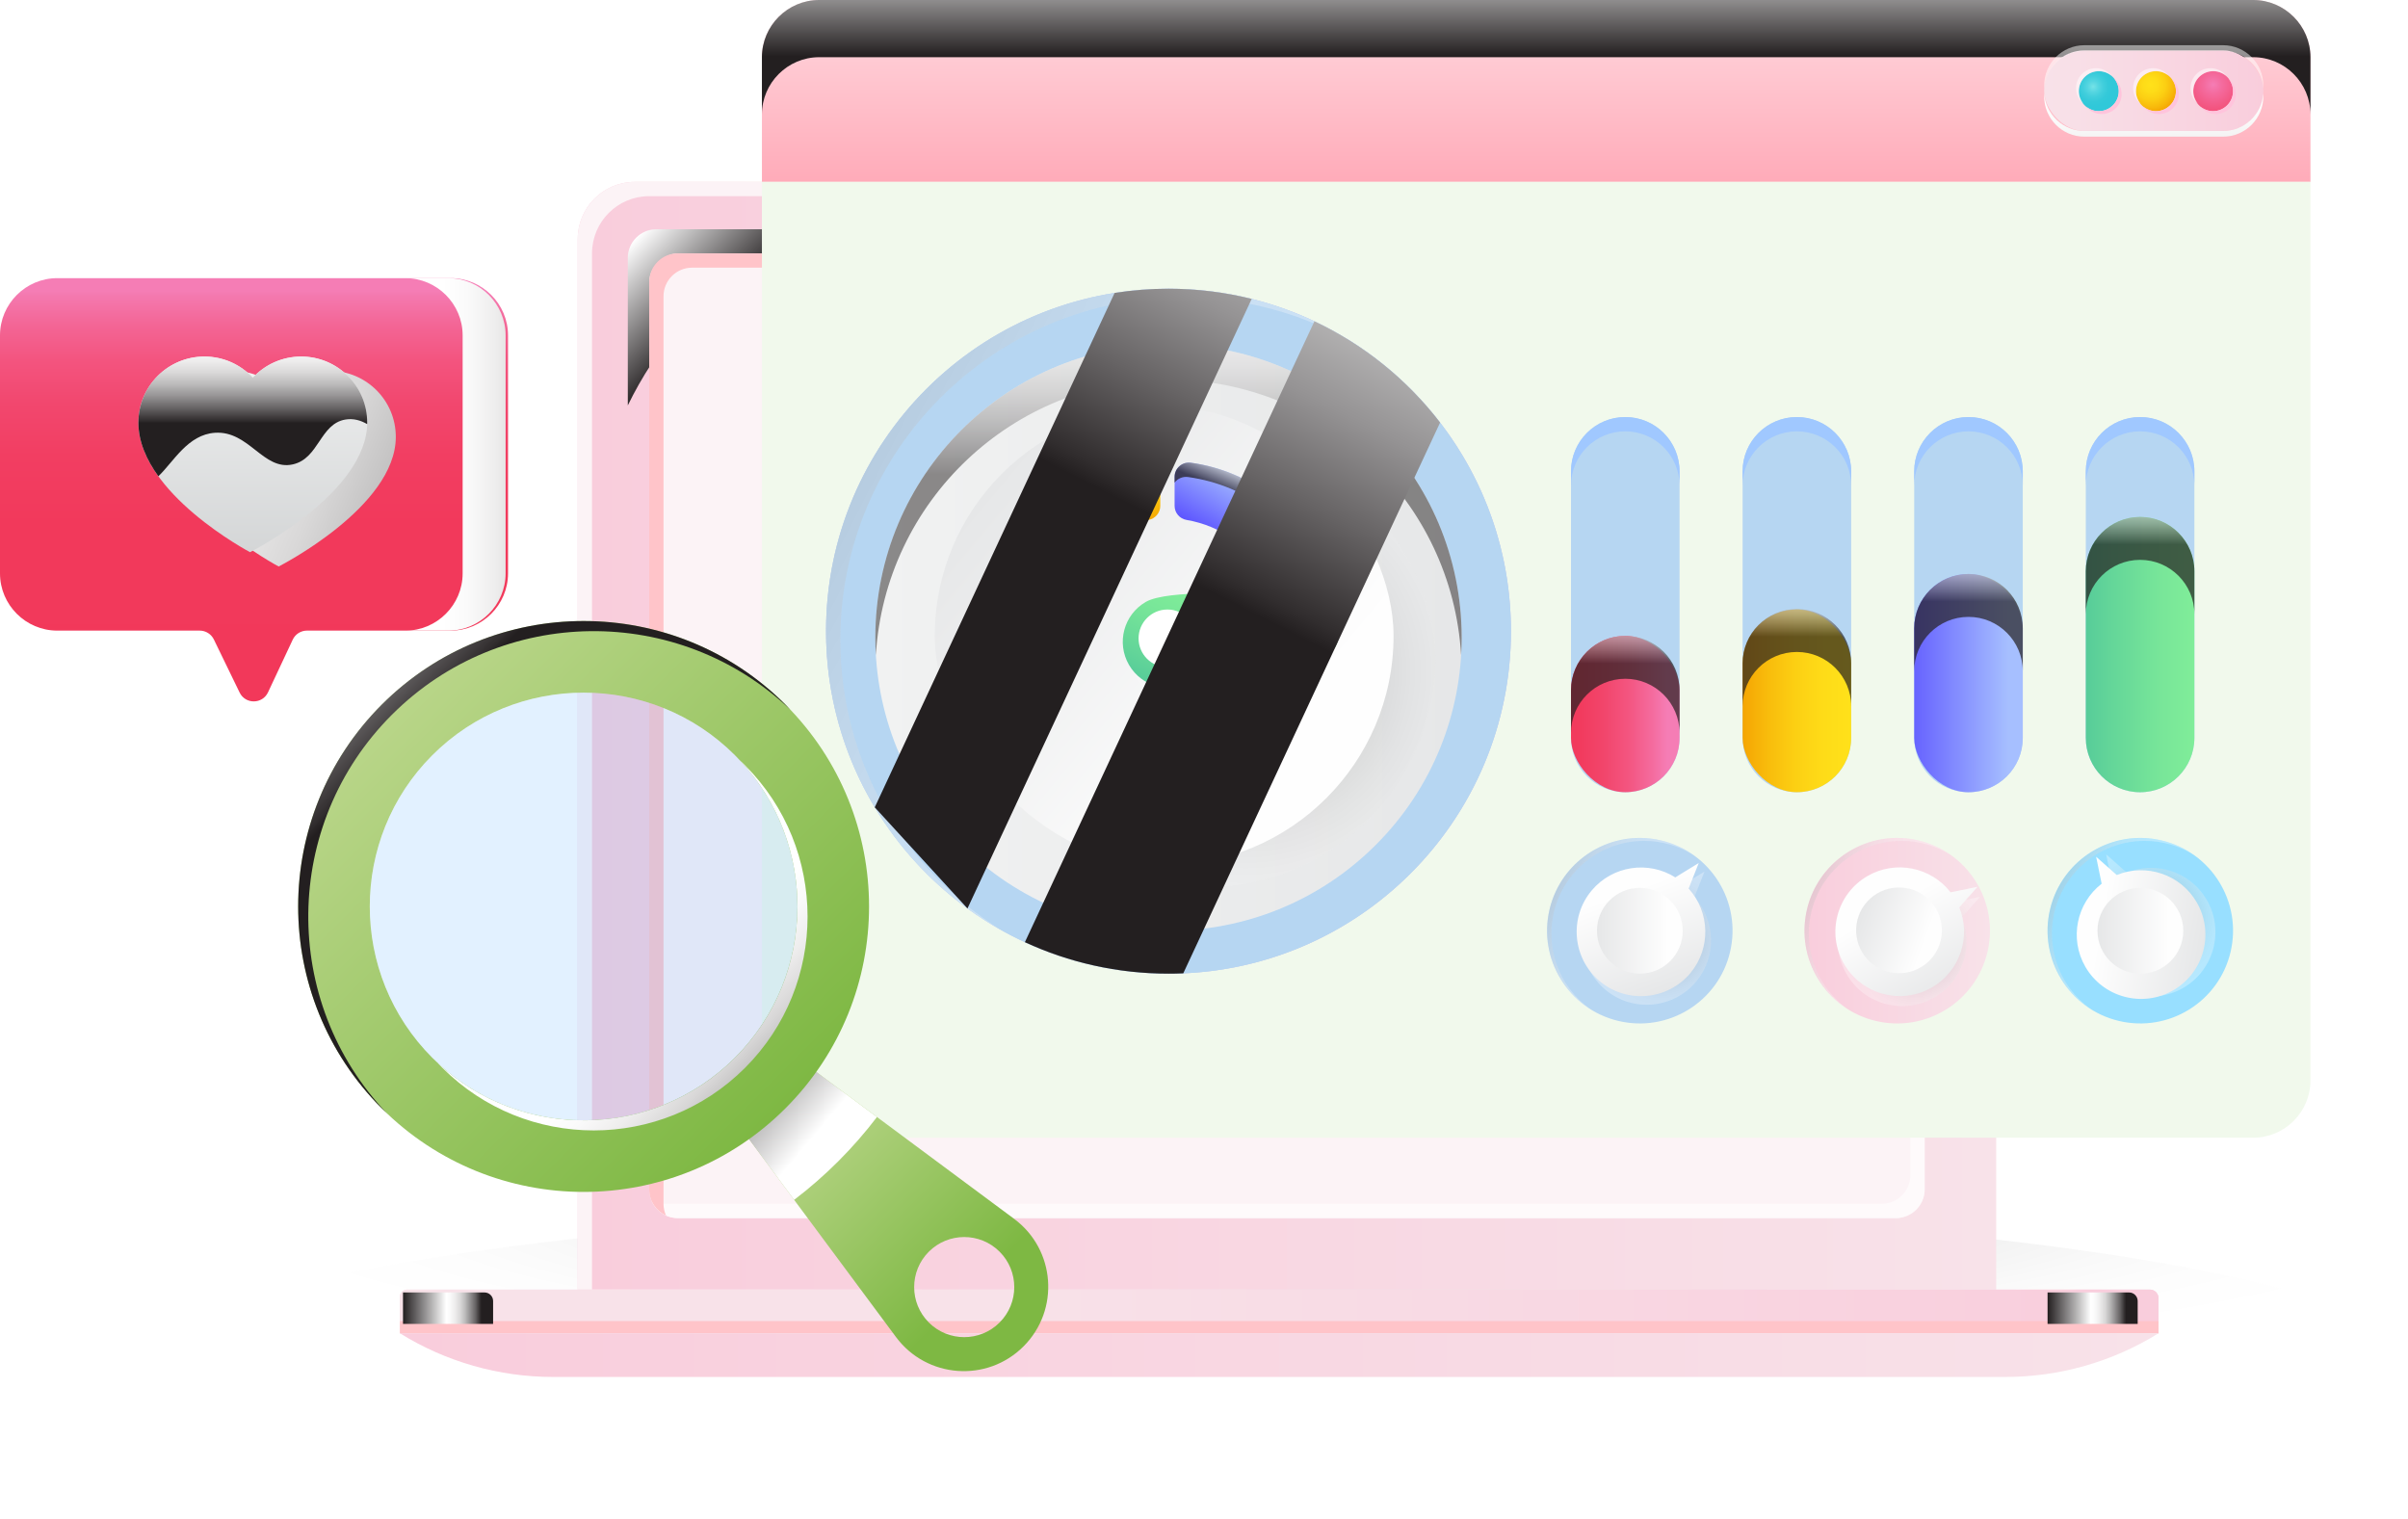 <?xml version="1.0" encoding="UTF-8"?><svg xmlns="http://www.w3.org/2000/svg" xmlns:xlink="http://www.w3.org/1999/xlink" viewBox="0 0 1683.85 1061.89"><defs><style>.cls-1{fill:url(#linear-gradient-27);}.cls-1,.cls-2,.cls-3,.cls-4,.cls-5,.cls-6,.cls-7,.cls-8,.cls-9,.cls-10,.cls-11,.cls-12,.cls-13,.cls-14,.cls-15,.cls-16,.cls-17{mix-blend-mode:screen;}.cls-1,.cls-2,.cls-3,.cls-4,.cls-7,.cls-8,.cls-10{opacity:.7;}.cls-18{fill:url(#linear-gradient-28);}.cls-19{fill:url(#linear-gradient-47);}.cls-19,.cls-20,.cls-21,.cls-22,.cls-23,.cls-24,.cls-25,.cls-26,.cls-27,.cls-28,.cls-29,.cls-30,.cls-31,.cls-32,.cls-33,.cls-34{mix-blend-mode:multiply;}.cls-19,.cls-20,.cls-21,.cls-22,.cls-27,.cls-28,.cls-29,.cls-30,.cls-31,.cls-33{opacity:.3;}.cls-2{fill:url(#linear-gradient-37);}.cls-20{fill:url(#radial-gradient-7);}.cls-35{fill:#fefafb;}.cls-21{fill:url(#radial-gradient-6);}.cls-36{fill:#f1f9ec;}.cls-37{fill:url(#linear-gradient-42);}.cls-38{fill:url(#linear-gradient-46);}.cls-22{fill:url(#linear-gradient-40);}.cls-3{fill:url(#linear-gradient-31);}.cls-23{fill:url(#linear-gradient-9);}.cls-39{mask:url(#mask-1);}.cls-40{fill:url(#linear-gradient-56);}.cls-41{fill:url(#linear-gradient-43);}.cls-42{fill:url(#linear-gradient-10);}.cls-43{fill:url(#linear-gradient-12);}.cls-4{fill:url(#linear-gradient-39);}.cls-44{fill:#a0c8ff;}.cls-45{fill:url(#linear-gradient-55);}.cls-46,.cls-47{fill:#fff;}.cls-48{mask:url(#mask);}.cls-49{fill:url(#linear-gradient-52);}.cls-24{fill:url(#linear-gradient-51);}.cls-50{fill:#ffc4dc;}.cls-47,.cls-6,.cls-9{opacity:.5;}.cls-51{fill:#6ebbff;opacity:.2;}.cls-5{fill:url(#linear-gradient-2);}.cls-6{fill:url(#linear-gradient-21);}.cls-25{fill:url(#linear-gradient-54);}.cls-52{fill:url(#linear-gradient-26);}.cls-53{fill:url(#linear-gradient-4);}.cls-54{fill:url(#linear-gradient-35);}.cls-55{fill:url(#linear-gradient-30);}.cls-56{fill:url(#radial-gradient-3);}.cls-57{fill:url(#linear-gradient-49);}.cls-58{fill:url(#linear-gradient-3);}.cls-59{fill:url(#linear-gradient-34);}.cls-60{fill:url(#linear-gradient-5);}.cls-61{fill:url(#linear-gradient-22);}.cls-62{fill:url(#linear-gradient-24);}.cls-63{isolation:isolate;}.cls-64{fill:#ffc4c9;}.cls-26{fill:url(#linear-gradient-8);}.cls-65{fill:url(#linear-gradient-33);}.cls-7{fill:url(#linear-gradient-36);}.cls-8{fill:url(#linear-gradient-38);}.cls-9{fill:url(#linear-gradient-7);}.cls-66{fill:url(#radial-gradient-2);}.cls-67{fill:url(#linear-gradient-14);}.cls-10{fill:url(#linear-gradient-29);}.cls-68{fill:url(#linear-gradient-20);}.cls-69{fill:url(#radial-gradient-4);}.cls-70{fill:#fcf3f6;}.cls-71{fill:url(#linear-gradient-50);}.cls-27{fill:url(#radial-gradient);}.cls-28{fill:url(#radial-gradient-8);}.cls-29{fill:url(#linear-gradient-44);}.cls-12{fill:url(#linear-gradient-16);}.cls-30{fill:url(#linear-gradient-19);}.cls-13{fill:url(#linear-gradient-53);}.cls-14{fill:url(#linear-gradient-11);}.cls-15{fill:url(#linear-gradient-17);}.cls-31{fill:url(#radial-gradient-5);}.cls-72{fill:url(#linear-gradient-45);}.cls-73{fill:url(#linear-gradient-48);}.cls-32{fill:url(#linear-gradient-15);}.cls-74{fill:url(#linear-gradient-32);}.cls-75{fill:url(#linear-gradient-41);}.cls-33{fill:url(#radial-gradient-9);}.cls-76{fill:url(#linear-gradient);}.cls-77{fill:url(#linear-gradient-23);}.cls-78{fill:#98dfff;}.cls-16{fill:url(#linear-gradient-13);}.cls-17{fill:url(#linear-gradient-25);opacity:.75;}.cls-34{fill:url(#linear-gradient-6);}.cls-79{fill:url(#linear-gradient-18);}.cls-80{fill:#b6d6f2;}.cls-81{filter:url(#luminosity-noclip);}</style><radialGradient id="radial-gradient" cx="948.52" cy="58740.34" fx="948.52" fy="58740.34" r="769.43" gradientTransform="translate(1.18 -7377.54) scale(.99 .14)" gradientUnits="userSpaceOnUse"><stop offset="0" stop-color="#000"/><stop offset=".1" stop-color="#2d2d2d"/><stop offset=".23" stop-color="#646464"/><stop offset=".37" stop-color="#939393"/><stop offset=".5" stop-color="#bababa"/><stop offset=".63" stop-color="#d8d8d8"/><stop offset=".76" stop-color="#ededed"/><stop offset=".88" stop-color="#fafafa"/><stop offset="1" stop-color="#fff"/></radialGradient><linearGradient id="linear-gradient" x1="403.98" y1="514.47" x2="1395.87" y2="514.47" gradientUnits="userSpaceOnUse"><stop offset="0" stop-color="#f9cddc"/><stop offset="1" stop-color="#f8e2e9"/></linearGradient><linearGradient id="linear-gradient-2" x1="503.83" y1="222.98" x2="445.95" y2="165.1" gradientUnits="userSpaceOnUse"><stop offset="0" stop-color="#231f20"/><stop offset="1" stop-color="#fff"/></linearGradient><linearGradient id="linear-gradient-3" x1="279.66" y1="917.04" x2="1509.39" y2="917.04" gradientUnits="userSpaceOnUse"><stop offset=".09" stop-color="#f8e2e9"/><stop offset=".34" stop-color="#f8e2e9"/><stop offset="1" stop-color="#f9cddc"/></linearGradient><linearGradient id="linear-gradient-4" x1="279.66" y1="947.58" x2="1509.39" y2="947.58" xlink:href="#linear-gradient"/><linearGradient id="linear-gradient-5" x1="177.63" y1="506.46" x2="177.63" y2="203.53" gradientUnits="userSpaceOnUse"><stop offset="0" stop-color="#f2385a"/><stop offset=".46" stop-color="#f2395b"/><stop offset=".62" stop-color="#f23e62"/><stop offset=".74" stop-color="#f2476e"/><stop offset=".84" stop-color="#f3547f"/><stop offset=".92" stop-color="#f36595"/><stop offset=".99" stop-color="#f479af"/><stop offset="1" stop-color="#f57db5"/></linearGradient><filter id="luminosity-noclip" x="0" y="194.5" width="70.05" height="246.46" color-interpolation-filters="sRGB" filterUnits="userSpaceOnUse"><feFlood flood-color="#fff" result="bg"/><feBlend in="SourceGraphic" in2="bg"/></filter><filter id="luminosity-noclip-2" x="0" y="-8673.31" width="70.05" height="32766" color-interpolation-filters="sRGB" filterUnits="userSpaceOnUse"><feFlood flood-color="#fff" result="bg"/><feBlend in="SourceGraphic" in2="bg"/></filter><mask id="mask-1" x="0" y="-8673.31" width="70.05" height="32766" maskUnits="userSpaceOnUse"/><linearGradient id="linear-gradient-6" x1="-120.7" y1="317.73" x2="-58.87" y2="317.73" gradientUnits="userSpaceOnUse"><stop offset="0" stop-color="gray"/><stop offset=".17" stop-color="#848484"/><stop offset=".35" stop-color="#919191"/><stop offset=".53" stop-color="#a6a6a6"/><stop offset=".72" stop-color="#c4c4c4"/><stop offset=".91" stop-color="#eaeaea"/><stop offset="1" stop-color="#fff"/></linearGradient><mask id="mask" x="0" y="194.5" width="70.05" height="246.46" maskUnits="userSpaceOnUse"><g class="cls-81"><g class="cls-39"><path class="cls-34" d="M30.05,400.96v-166.46c0-22,18-40,40-40h-30.05c-22,0-40,18-40,40v166.46c0,22,18,40,40,40h30.05c-22,0-40-18-40-40Z"/></g></g></mask><linearGradient id="linear-gradient-7" x1="-120.7" y1="317.73" x2="-58.87" y2="317.73" gradientUnits="userSpaceOnUse"><stop offset="0" stop-color="#fff"/><stop offset=".12" stop-color="#fafafa"/><stop offset=".26" stop-color="#eeeded"/><stop offset=".4" stop-color="#d9d8d8"/><stop offset=".54" stop-color="#bbbaba"/><stop offset=".68" stop-color="#959394"/><stop offset=".82" stop-color="#676465"/><stop offset=".97" stop-color="#312d2e"/><stop offset="1" stop-color="#231f20"/></linearGradient><linearGradient id="linear-gradient-8" x1="1405.96" y1="-189.11" x2="1548.55" y2="-189.11" gradientTransform="translate(1858.12 128.62) rotate(-180)" gradientUnits="userSpaceOnUse"><stop offset="0" stop-color="#231f20"/><stop offset=".03" stop-color="#312d2e"/><stop offset=".18" stop-color="#676465"/><stop offset=".32" stop-color="#959394"/><stop offset=".46" stop-color="#bbbaba"/><stop offset=".6" stop-color="#d9d8d8"/><stop offset=".74" stop-color="#eeeded"/><stop offset=".88" stop-color="#fafafa"/><stop offset="1" stop-color="#fff"/></linearGradient><linearGradient id="linear-gradient-9" x1="82.8" y1="270.3" x2="445.6" y2="425.02" xlink:href="#linear-gradient-7"/><linearGradient id="linear-gradient-10" x1="176.78" y1="400.7" x2="176.78" y2="238.09" gradientUnits="userSpaceOnUse"><stop offset="0" stop-color="#d1d3d4"/><stop offset=".99" stop-color="#f1f2f2"/></linearGradient><linearGradient id="linear-gradient-11" x1="176.78" y1="295.82" x2="176.78" y2="237.12" gradientTransform="matrix(1,0,0,1,0,0)" xlink:href="#linear-gradient-8"/><linearGradient id="linear-gradient-12" x1="1074.22" y1="127.17" x2="1074.22" y2="-103.72" gradientUnits="userSpaceOnUse"><stop offset="0" stop-color="#ffabb9"/><stop offset="1" stop-color="#fff"/></linearGradient><linearGradient id="linear-gradient-13" x1="1074.22" y1="39.37" x2="1074.22" y2="-40.63" xlink:href="#linear-gradient-2"/><linearGradient id="linear-gradient-14" x1="1429.43" y1="63.41" x2="1582.69" y2="63.41" gradientUnits="userSpaceOnUse"><stop offset="0" stop-color="#f8e2e9"/><stop offset="1" stop-color="#f9cddc"/></linearGradient><radialGradient id="radial-gradient-2" cx="1547.65" cy="59.14" fx="1547.65" fy="59.14" r="46.09" gradientTransform="translate(1254.15 -1457.13) rotate(76.72)" gradientUnits="userSpaceOnUse"><stop offset="0" stop-color="#f57db5"/><stop offset=".14" stop-color="#f46b9e"/><stop offset=".36" stop-color="#f35580"/><stop offset=".59" stop-color="#f2456b"/><stop offset=".8" stop-color="#f23b5e"/><stop offset="1" stop-color="#f2385a"/></radialGradient><radialGradient id="radial-gradient-3" cx="1503.85" cy="59.14" fx="1503.85" fy="59.14" r="19.93" gradientTransform="translate(1223.34 -1418.2) rotate(76.72)" gradientUnits="userSpaceOnUse"><stop offset="0" stop-color="#ffe11a"/><stop offset=".25" stop-color="#fedc18"/><stop offset=".52" stop-color="#fccf13"/><stop offset=".79" stop-color="#f8ba0b"/><stop offset="1" stop-color="#f5a503"/></radialGradient><radialGradient id="radial-gradient-4" cx="1463.73" cy="60.57" fx="1463.73" fy="60.57" r="13.96" gradientTransform="translate(1192.53 -1379.27) rotate(76.72)" gradientUnits="userSpaceOnUse"><stop offset="0" stop-color="#76e3e8"/><stop offset=".01" stop-color="#74e2e7"/><stop offset=".27" stop-color="#56d6e1"/><stop offset=".52" stop-color="#41cedc"/><stop offset=".77" stop-color="#34c9d9"/><stop offset="1" stop-color="#30c8d9"/></radialGradient><linearGradient id="linear-gradient-15" x1="1505.98" y1="63.23" x2="1509.36" y2="235.98" xlink:href="#linear-gradient-7"/><linearGradient id="linear-gradient-16" x1="1431.82" y1="914.76" x2="1486.84" y2="914.76" gradientUnits="userSpaceOnUse"><stop offset="0" stop-color="#231f20"/><stop offset=".55" stop-color="#fff"/><stop offset=".6" stop-color="#fafafa"/><stop offset=".66" stop-color="#eeeded"/><stop offset=".73" stop-color="#d9d8d8"/><stop offset=".79" stop-color="#bbbaba"/><stop offset=".85" stop-color="#959394"/><stop offset=".92" stop-color="#676465"/><stop offset=".98" stop-color="#312d2e"/><stop offset="1" stop-color="#231f20"/></linearGradient><linearGradient id="linear-gradient-17" x1="281.81" x2="336.84" xlink:href="#linear-gradient-16"/><linearGradient id="linear-gradient-18" x1="577.63" y1="441.37" x2="1056.57" y2="441.37" gradientUnits="userSpaceOnUse"><stop offset="0" stop-color="#f8e1e8"/><stop offset=".45" stop-color="#f8dce5"/><stop offset=".92" stop-color="#f8cfdd"/><stop offset="1" stop-color="#f9cddc"/></linearGradient><linearGradient id="linear-gradient-19" x1="389.66" y1="221.98" x2="824.24" y2="444.91" gradientUnits="userSpaceOnUse"><stop offset="0" stop-color="#000"/><stop offset=".1" stop-color="#2d2d2d"/><stop offset=".23" stop-color="#646464"/><stop offset=".37" stop-color="#939393"/><stop offset=".5" stop-color="#bababa"/><stop offset=".63" stop-color="#d8d8d8"/><stop offset=".76" stop-color="#ededed"/><stop offset=".88" stop-color="#fafafa"/><stop offset="1" stop-color="#fff"/></linearGradient><linearGradient id="linear-gradient-20" x1="1719.33" y1="1019.23" x2="1719.33" y2="609.23" gradientTransform="translate(2608.59 -194.16) rotate(135)" gradientUnits="userSpaceOnUse"><stop offset="0" stop-color="#f1f2f2"/><stop offset="1" stop-color="#e6e7e8"/></linearGradient><linearGradient id="linear-gradient-21" x1="1478.84" y1="814.23" x2="1605.21" y2="814.23" gradientTransform="translate(1631.33 -1273.49) rotate(90)" xlink:href="#linear-gradient-7"/><radialGradient id="radial-gradient-5" cx="868.86" cy="466.9" fx="868.86" fy="466.9" r="158.83" gradientTransform="translate(-137.01 -72.13) scale(1.16)" xlink:href="#radial-gradient"/><linearGradient id="linear-gradient-22" x1="691.17" y1="341.53" x2="936.95" y2="547.76" gradientUnits="userSpaceOnUse"><stop offset="0" stop-color="#e6e7e8"/><stop offset=".83" stop-color="#fefefe"/></linearGradient><radialGradient id="radial-gradient-6" cx="841.43" cy="455.54" fx="841.43" fy="455.54" r="53.7" gradientTransform="translate(810.92 -507.59) rotate(60)" xlink:href="#radial-gradient"/><linearGradient id="linear-gradient-23" x1="851.1" y1="498.24" x2="812.77" y2="440.43" gradientTransform="translate(810.92 -507.59) rotate(60)" gradientUnits="userSpaceOnUse"><stop offset="0" stop-color="#57cc99"/><stop offset=".22" stop-color="#63d599"/><stop offset=".69" stop-color="#78e699"/><stop offset="1" stop-color="#80ed99"/></linearGradient><linearGradient id="linear-gradient-24" x1="841.5" y1="371.1" x2="864.31" y2="331.6" gradientUnits="userSpaceOnUse"><stop offset="0" stop-color="#5d55ff"/><stop offset="1" stop-color="#a6bfff"/></linearGradient><linearGradient id="linear-gradient-25" x1="857.46" y1="343.18" x2="864.81" y2="325.54" xlink:href="#linear-gradient-2"/><linearGradient id="linear-gradient-26" x1="785.76" y1="371.91" x2="770.96" y2="331.26" gradientUnits="userSpaceOnUse"><stop offset="0" stop-color="#f5a503"/><stop offset=".21" stop-color="#f8ba0b"/><stop offset=".48" stop-color="#fccf13"/><stop offset=".75" stop-color="#fedc18"/><stop offset="1" stop-color="#ffe11a"/></linearGradient><linearGradient id="linear-gradient-27" x1="776.29" y1="345.91" x2="771.1" y2="331.64" xlink:href="#linear-gradient-2"/><linearGradient id="linear-gradient-28" x1="701.58" y1="406.91" x2="744.84" y2="422.66" gradientUnits="userSpaceOnUse"><stop offset="0" stop-color="#f57db5"/><stop offset=".14" stop-color="#f46b9e"/><stop offset=".36" stop-color="#f35580"/><stop offset=".59" stop-color="#f2456b"/><stop offset=".8" stop-color="#f23b5e"/><stop offset="1" stop-color="#f2385a"/></linearGradient><linearGradient id="linear-gradient-29" x1="684.41" y1="400.67" x2="714.1" y2="411.48" gradientUnits="userSpaceOnUse"><stop offset="0" stop-color="#fff"/><stop offset=".12" stop-color="#fafafa"/><stop offset=".26" stop-color="#ededed"/><stop offset=".39" stop-color="#d8d8d8"/><stop offset=".54" stop-color="#bbb9ba"/><stop offset=".68" stop-color="#949293"/><stop offset=".82" stop-color="#666363"/><stop offset=".97" stop-color="#2f2b2c"/><stop offset="1" stop-color="#231f20"/></linearGradient><linearGradient id="linear-gradient-30" x1="887.97" y1="422.64" x2="931.14" y2="406.93" gradientTransform="matrix(1,0,0,1,0,0)" xlink:href="#linear-gradient-23"/><linearGradient id="linear-gradient-31" x1="909.42" y1="414.82" x2="937.14" y2="404.73" xlink:href="#linear-gradient-2"/><linearGradient id="linear-gradient-32" x1="1458.55" y1="457.72" x2="1534.47" y2="457.72" gradientTransform="matrix(1,0,0,1,0,0)" xlink:href="#linear-gradient-23"/><linearGradient id="linear-gradient-33" x1="1328.57" y1="477.65" x2="1404.49" y2="477.65" xlink:href="#linear-gradient-24"/><linearGradient id="linear-gradient-34" x1="1218.55" y1="490.07" x2="1294.47" y2="490.07" xlink:href="#linear-gradient-26"/><linearGradient id="linear-gradient-35" x1="1090" y1="499.3" x2="1165.91" y2="499.3" gradientUnits="userSpaceOnUse"><stop offset="0" stop-color="#f2385a"/><stop offset=".2" stop-color="#f23b5e"/><stop offset=".41" stop-color="#f2456b"/><stop offset=".64" stop-color="#f35580"/><stop offset=".86" stop-color="#f46b9e"/><stop offset="1" stop-color="#f57db5"/></linearGradient><linearGradient id="linear-gradient-36" x1="1136.51" y1="417.79" x2="1136.51" y2="463.98" xlink:href="#linear-gradient-29"/><linearGradient id="linear-gradient-37" x1="1256.51" y1="399.04" x2="1256.51" y2="445.23" xlink:href="#linear-gradient-29"/><linearGradient id="linear-gradient-38" x1="1376.51" y1="374.5" x2="1376.51" y2="420.69" xlink:href="#linear-gradient-29"/><linearGradient id="linear-gradient-39" x1="1496.51" y1="334.63" x2="1496.51" y2="380.82" xlink:href="#linear-gradient-29"/><linearGradient id="linear-gradient-40" x1="1040.73" y1="603.52" x2="1134.17" y2="644.92" xlink:href="#linear-gradient-19"/><radialGradient id="radial-gradient-7" cx="1161.12" cy="645.46" fx="1161.12" fy="645.46" r="49.66" gradientTransform="translate(687 -584.34) rotate(40)" xlink:href="#radial-gradient"/><linearGradient id="linear-gradient-41" x1="1110.65" y1="624.15" x2="1188.58" y2="669.15" gradientTransform="translate(687 -584.34) rotate(40)" gradientUnits="userSpaceOnUse"><stop offset=".17" stop-color="#fefefe"/><stop offset="1" stop-color="#e6e7e8"/></linearGradient><linearGradient id="linear-gradient-42" x1="1116.71" y1="650.84" x2="1176.71" y2="650.84" xlink:href="#linear-gradient-22"/><linearGradient id="linear-gradient-43" x1="1261.86" y1="650.84" x2="1391.56" y2="650.84" gradientTransform="translate(1655.33 -789.91) rotate(76.72)" xlink:href="#linear-gradient"/><linearGradient id="linear-gradient-44" x1="1220.73" y1="603.52" x2="1314.17" y2="644.92" xlink:href="#linear-gradient-19"/><radialGradient id="radial-gradient-8" cx="1298.55" cy="530.15" fx="1298.55" fy="530.15" r="49.66" gradientTransform="translate(1149.77 -728.73) rotate(60)" xlink:href="#radial-gradient"/><linearGradient id="linear-gradient-45" x1="1250.69" y1="526.5" x2="1340.69" y2="526.5" gradientTransform="translate(1149.77 -728.73) rotate(60)" xlink:href="#linear-gradient-41"/><linearGradient id="linear-gradient-46" x1="1296.53" y1="651.02" x2="1356.53" y2="651.02" gradientTransform="translate(304.05 -414.88) rotate(20)" xlink:href="#linear-gradient-22"/><linearGradient id="linear-gradient-47" x1="1390.73" y1="603.52" x2="1484.17" y2="644.92" xlink:href="#linear-gradient-19"/><radialGradient id="radial-gradient-9" cx="1428.78" cy="420.87" fx="1428.78" fy="420.87" r="49.66" gradientTransform="translate(58.8 991.92) rotate(-30)" xlink:href="#radial-gradient"/><linearGradient id="linear-gradient-48" x1="1381.48" y1="396.03" x2="1450.39" y2="453.86" gradientTransform="translate(58.8 991.92) rotate(-30)" xlink:href="#linear-gradient-41"/><linearGradient id="linear-gradient-49" x1="1466.71" y1="650.84" x2="1526.71" y2="650.84" xlink:href="#linear-gradient-22"/><linearGradient id="linear-gradient-50" x1="678.03" y1="903.79" x2="554.95" y2="780.71" gradientUnits="userSpaceOnUse"><stop offset="0" stop-color="#7eb843"/><stop offset="1" stop-color="#bad68a"/></linearGradient><linearGradient id="linear-gradient-51" x1="321.71" y1="-327.48" x2="331.98" y2="-207.83" gradientTransform="translate(482.75 1180.16) rotate(-45)" gradientUnits="userSpaceOnUse"><stop offset="0" stop-color="#231f20"/><stop offset=".97" stop-color="#fff"/></linearGradient><linearGradient id="linear-gradient-52" x1="333.51" y1="-239.48" x2="333.51" y2="-638.69" gradientTransform="translate(482.75 1180.16) rotate(-45)" xlink:href="#linear-gradient-50"/><linearGradient id="linear-gradient-53" x1="333.51" y1="-607.31" x2="333.51" y2="-811.92" gradientTransform="translate(482.75 1180.16) rotate(-45)" xlink:href="#linear-gradient-8"/><linearGradient id="linear-gradient-54" x1="333.51" y1="-198.21" x2="333.51" y2="-352.81" gradientTransform="translate(482.75 1180.16) rotate(-45)" xlink:href="#linear-gradient-8"/><linearGradient id="linear-gradient-55" x1="767.95" y1="341.59" x2="981.33" y2="-77.2" gradientTransform="matrix(1,0,0,1,0,0)" xlink:href="#linear-gradient-8"/><linearGradient id="linear-gradient-56" x1="883.52" y1="432.56" x2="1100.92" y2="5.88" gradientTransform="matrix(1,0,0,1,0,0)" xlink:href="#linear-gradient-8"/></defs><g class="cls-63"><g id="Layer_2"><g id="BG"><ellipse class="cls-27" cx="896.34" cy="951.83" rx="787.51" ry="110.06"/></g><g id="Artwqork"><path class="cls-76" d="M1355.87,127.17H443.98c-22.09,0-40,17.91-40,40v734.59h991.89V167.17c0-22.09-17.91-40-40-40Z"/><path class="cls-5" d="M566.49,160.32h-107.48c-11.05,0-20,8.95-20,20v103.16c9.46-19.42,22.24-39.68,39.54-59.12,26.99-30.32,57.8-50.56,87.94-64.04Z"/><path class="cls-70" d="M1355.87,127.17H443.98c-22.09,0-40,17.91-40,40v734.59h10V177.17c0-22.09,17.91-40,40-40h911.89c8.49,0,16.36,2.65,22.83,7.17-7.23-10.37-19.23-17.17-32.83-17.17Z"/><rect class="cls-70" x="562.63" y="68.52" width="674.59" height="891.89" rx="20" ry="20" transform="translate(1414.4 -385.45) rotate(90)"/><path class="cls-35" d="M1334.09,178.95c1.13,2.51,1.78,5.29,1.78,8.22v634.59c0,11.05-8.95,20-20,20H463.98c-2.93,0-5.71-.65-8.22-1.78,3.14,6.94,10.11,11.78,18.22,11.78h851.89c11.05,0,20-8.95,20-20V197.17c0-8.11-4.84-15.08-11.78-18.22Z"/><path class="cls-64" d="M463.98,841.77V207.17c0-11.05,8.95-20,20-20h851.89c2.93,0,5.71.65,8.22,1.78-3.14-6.94-10.11-11.78-18.22-11.78H473.98c-11.05,0-20,8.95-20,20v634.59c0,8.11,4.84,15.08,11.78,18.22-1.13-2.51-1.78-5.29-1.78-8.22Z"/><path class="cls-58" d="M284.66,901.77h1218.73c3.31,0,6,2.69,6,6v24.54H279.66v-25.54c0-2.76,2.24-5,5-5Z"/><path class="cls-58" d="M284.66,901.77h1218.73c3.31,0,6,2.69,6,6v24.54H279.66v-25.54c0-2.76,2.24-5,5-5Z"/><rect class="cls-64" x="279.66" y="923.77" width="1229.73" height="8.53"/><path class="cls-53" d="M1402.29,962.85H386.75c-37.85,0-74.94-10.58-107.09-30.54h1229.73,0c-32.15,19.96-69.24,30.54-107.09,30.54Z"/><path class="cls-60" d="M315.27,194.5H40c-22,0-40,18-40,40v166.46c0,22,18,40,40,40h99.65c4.21,0,8.05,2.41,9.89,6.19l18.02,37.11c4.04,8.32,15.92,8.24,19.85-.13l17.29-36.85c1.81-3.86,5.69-6.33,9.96-6.33h100.59c22,0,40-18,40-40v-166.46c0-22-18-40-40-40Z"/><g class="cls-48"><path class="cls-9" d="M30.05,400.96v-166.46c0-22,18-40,40-40h-30.05c-22,0-40,18-40,40v166.46c0,22,18,40,40,40h30.05c-22,0-40-18-40-40Z"/></g><path class="cls-26" d="M323.51,234.5v166.46c0,22-18,40-40,40h30.05c22,0,40-18,40-40v-166.46c0-22-18-40-40-40h-30.05c22,0,40,18,40,40Z"/><path class="cls-23" d="M276.78,305.49c0-25.5-20.67-46.17-46.17-46.17-13.37,0-25.4,5.69-33.83,14.77-8.43-9.08-20.46-14.77-33.83-14.77-25.5,0-46.17,20.67-46.17,46.17,0,49.43,78.07,90.63,78.07,90.63,0,0,81.93-41.49,81.93-90.63Z"/><path class="cls-42" d="M256.78,295.49c0-25.5-20.67-46.17-46.17-46.17-13.37,0-25.4,5.69-33.83,14.77-8.43-9.08-20.46-14.77-33.83-14.77-25.5,0-46.17,20.67-46.17,46.17,0,49.43,78.07,90.63,78.07,90.63,0,0,81.93-41.49,81.93-90.63Z"/><path class="cls-14" d="M210.61,249.33c-13.37,0-25.4,5.69-33.83,14.77-8.43-9.08-20.46-14.77-33.83-14.77-25.5,0-46.17,20.67-46.17,46.17,0,13.32,5.68,26.05,13.96,37.53,10.62-10.09,20.57-29.17,39.61-30.41,23.84-1.55,33.76,26.7,54.39,22.11,18.39-4.09,18.91-28.4,36.85-31.38,5.59-.93,10.61.59,15.15,3.18,0-.34.03-.69.03-1.03,0-25.5-20.67-46.17-46.17-46.17Z"/><path class="cls-43" d="M1615.64,40c0-22-18-40-40-40h-1002.85c-22,0-40,18-40,40v87.17h1082.85V40Z"/><path class="cls-16" d="M1575.64,0h-1002.85c-22,0-40,18-40,40v40c0-22,18-40,40-40h1002.85c22,0,40,18,40,40v-40c0-22-18-40-40-40Z"/><path class="cls-36" d="M532.79,127.17v628.39c0,22,18,40,40,40h1002.85c22,0,40-18,40-40V127.17H532.79Z"/><rect class="cls-67" x="1429.43" y="35.25" width="153.27" height="56.32" rx="28.16" ry="28.16"/><path class="cls-47" d="M1457.58,35.61h96.95c14.88,0,27.05,11.54,28.08,26.16.05-.66.08-1.33.08-2h0c0-15.55-12.61-28.16-28.16-28.16h-96.95c-15.55,0-28.16,12.61-28.16,28.16h0c0,.67.03,1.34.08,2,1.03-14.62,13.2-26.16,28.08-26.16Z"/><circle class="cls-66" cx="1547.65" cy="63.78" r="13.96" transform="translate(1130.01 1555.38) rotate(-76.72)"/><circle class="cls-56" cx="1507.65" cy="63.78" r="13.96" transform="translate(1099.2 1516.45) rotate(-76.72)"/><circle class="cls-69" cx="1467.65" cy="63.78" r="13.96" transform="translate(1068.39 1477.52) rotate(-76.72)"/><path class="cls-50" d="M1478.47,54.96c1.96,2.4,3.14,5.47,3.14,8.82,0,7.71-6.25,13.96-13.96,13.96-3.34,0-6.41-1.18-8.82-3.14,2.56,3.14,6.45,5.14,10.82,5.14,7.71,0,13.96-6.25,13.96-13.96,0-4.36-2-8.26-5.14-10.82Z"/><path class="cls-47" d="M1456.84,72.46c-1.96-2.4-3.14-5.47-3.14-8.82,0-7.71,6.25-13.96,13.96-13.96,3.34,0,6.41,1.18,8.82,3.14-2.56-3.14-6.45-5.14-10.82-5.14-7.71,0-13.96,6.25-13.96,13.96,0,4.36,2,8.26,5.14,10.82Z"/><path class="cls-47" d="M1496.76,72.46c-1.96-2.4-3.14-5.47-3.14-8.82,0-7.71,6.25-13.96,13.96-13.96,3.34,0,6.41,1.18,8.82,3.14-2.56-3.14-6.45-5.14-10.82-5.14-7.71,0-13.96,6.25-13.96,13.96,0,4.36,2,8.26,5.14,10.82Z"/><path class="cls-47" d="M1536.93,72.46c-1.96-2.4-3.14-5.47-3.14-8.82,0-7.71,6.25-13.96,13.96-13.96,3.34,0,6.41,1.18,8.82,3.14-2.56-3.14-6.45-5.14-10.82-5.14-7.71,0-13.96,6.25-13.96,13.96,0,4.36,2,8.26,5.14,10.82Z"/><path class="cls-50" d="M1518.46,54.96c1.96,2.4,3.14,5.47,3.14,8.82,0,7.71-6.25,13.96-13.96,13.96-3.34,0-6.41-1.18-8.82-3.14,2.56,3.14,6.45,5.14,10.82,5.14,7.71,0,13.96-6.25,13.96-13.96,0-4.36-2-8.26-5.14-10.82Z"/><path class="cls-50" d="M1558.32,54.96c1.96,2.4,3.14,5.47,3.14,8.82,0,7.71-6.25,13.96-13.96,13.96-3.34,0-6.41-1.18-8.82-3.14,2.56,3.14,6.45,5.14,10.82,5.14,7.71,0,13.96-6.25,13.96-13.96,0-4.36-2-8.26-5.14-10.82Z"/><path class="cls-32" d="M1554.53,91.57h-96.95c-14.88,0-27.05-11.54-28.08-26.16-.05.66-.08,1.33-.08,2h0c0,15.55,12.61,28.16,28.16,28.16h96.95c15.55,0,28.16-12.61,28.16-28.16h0c0-.67-.03-1.34-.08-2-1.03,14.62-13.2,26.16-28.08,26.16Z"/><path class="cls-12" d="M1488.82,903.76h-57.01v22.01h63.01v-16.01c0-3.31-2.69-6-6-6Z"/><path class="cls-15" d="M338.82,903.76h-57.01v22.01h63.01v-16.01c0-3.31-2.69-6-6-6Z"/><circle class="cls-79" cx="817.1" cy="441.37" r="239.47"/><circle class="cls-80" cx="817.1" cy="441.37" r="239.47"/><path class="cls-80" d="M1056.57,441.37c0,128.8-101.67,233.84-229.14,239.24-3.42.16-6.87.23-10.33.23-35.86,0-69.88-7.88-100.42-22.01-14.19-6.56-27.63-14.47-40.15-23.57-26.08-18.94-48.19-43.01-64.84-70.73-21.63-35.98-34.06-78.12-34.06-123.16,0-119.44,87.43-218.44,201.78-236.52,12.28-1.94,24.87-2.95,37.69-2.95,20.07,0,39.56,2.47,58.18,7.12h.01c15.25,3.8,29.92,9.07,43.85,15.65,34.65,16.34,64.75,40.75,87.88,70.81,31.07,40.39,49.55,90.98,49.55,145.89Z"/><path class="cls-30" d="M587.63,447.37c0-132.26,107.22-239.47,239.47-239.47,42.91,0,83.17,11.3,118,31.06-37.03-23.46-80.92-37.06-128-37.06-132.26,0-239.47,107.22-239.47,239.47,0,89.35,48.94,167.26,121.47,208.41-66.99-42.45-111.47-117.23-111.47-202.41Z"/><circle class="cls-68" cx="817.1" cy="445.84" r="205" transform="translate(-75.93 708.36) rotate(-45)"/><path class="cls-6" d="M817.1,265.42c109.09,0,198.26,85.21,204.62,192.71.24-4.07.38-8.16.38-12.29,0-113.22-91.78-205-205-205s-205,91.78-205,205c0,4.13.14,8.22.38,12.29,6.36-107.49,95.53-192.71,204.62-192.71Z"/><rect class="cls-31" x="682.81" y="299.46" width="320.83" height="320.83" rx="160.42" ry="160.42"/><rect class="cls-61" x="653.65" y="284.23" width="320.83" height="320.83" rx="160.42" ry="160.42"/><path class="cls-21" d="M806.23,429.54c15.4-8.89,73.61-5.32,73.61-5.32,0,0-26.02,52.2-41.42,61.09-15.4,8.89-35.09,3.61-43.98-11.78s-3.61-35.09,11.78-43.98Z"/><path class="cls-77" d="M801.23,420.88c15.4-8.89,73.61-5.32,73.61-5.32,0,0-26.02,52.2-41.42,61.09-15.4,8.89-35.09,3.61-43.98-11.78-8.89-15.4-3.61-35.09,11.78-43.98Z"/><path class="cls-46" d="M816.36,466.58c-11.14,0-20.19-9.06-20.19-20.19s9.06-20.19,20.19-20.19,20.19,9.06,20.19,20.19-9.06,20.19-20.19,20.19Z"/><path class="cls-62" d="M821.36,333.47v20.24c0,4.9,3.56,9.05,8.4,9.86,12.07,2.04,23.23,6.8,32.82,13.62,4.01,2.85,9.48,2.47,12.96-1.01l14.3-14.3c4.26-4.26,3.85-11.33-.95-14.98-16.03-12.2-35.22-20.47-56.1-23.34-6.03-.83-11.43,3.81-11.43,9.9Z"/><path class="cls-17" d="M830.78,333.57c20.88,2.87,40.07,11.13,56.1,23.34,1.6,1.22,2.7,2.82,3.31,4.57,3.85-4.29,3.33-11.04-1.31-14.57-16.03-12.2-35.22-20.47-56.1-23.34-6.03-.83-11.43,3.81-11.43,9.9v4.01c2.11-2.8,5.64-4.43,9.43-3.91Z"/><path class="cls-52" d="M742.88,361.89l14.3,14.3c3.48,3.48,8.94,3.86,12.96,1.01,9.6-6.82,20.75-11.58,32.82-13.62,4.83-.82,8.4-4.96,8.4-9.86v-20.24c0-6.09-5.39-10.73-11.43-9.9-20.88,2.87-40.07,11.13-56.1,23.34-4.79,3.65-5.21,10.72-.95,14.98Z"/><path class="cls-1" d="M750.82,356.91c16.03-12.2,35.22-20.47,56.1-23.34,1.55-.21,3.05-.06,4.43.38v-.47c0-6.09-5.39-10.73-11.43-9.9-20.88,2.87-40.07,11.13-56.1,23.34-4.79,3.65-5.21,10.72-.95,14.98l4.14,4.14c-.42-3.37.87-6.89,3.8-9.13Z"/><path class="cls-18" d="M720.74,370.02c-15.2,20.02-24.27,44.93-24.38,71.92-.04,10.95,8.59,20.25,19.54,20.49,11.26.25,20.46-8.8,20.46-19.99,0-17.24,5.49-33.21,14.81-46.29,2.84-3.98,2.41-9.43-1.05-12.89l-14.3-14.3c-4.3-4.3-11.39-3.78-15.07,1.06Z"/><path class="cls-10" d="M706.36,443.94c.11-26.99,9.18-51.9,24.38-71.92,1.25-1.64,2.89-2.78,4.69-3.4-4.33-3.91-11.11-3.3-14.69,1.4-15.2,20.02-24.27,44.93-24.38,71.92-.04,10.95,8.59,20.25,19.54,20.49.6.01,1.19-.01,1.77-.05-6.74-3.35-11.34-10.45-11.31-18.44Z"/><path class="cls-55" d="M896.91,368.96l-14.3,14.3c-3.46,3.46-3.89,8.91-1.04,12.9,9.25,12.99,14.73,28.85,14.8,45.97.04,11.08,8.99,20.34,20.07,20.31,11.01-.04,19.93-8.98,19.93-20,0-27.18-9.08-52.27-24.37-72.4-3.68-4.85-10.77-5.38-15.08-1.07Z"/><path class="cls-3" d="M911.99,370.04c-3.68-4.85-10.77-5.38-15.08-1.07l-3.09,3.09c3.07-.04,6.14,1.31,8.17,3.99,15.29,20.14,24.37,45.23,24.37,72.4,0,5.16-1.97,9.84-5.17,13.39,8.71-2.16,15.17-10.01,15.17-19.39,0-27.18-9.08-52.27-24.37-72.4Z"/><path class="cls-80" d="M1496.51,291.62h0c20.95,0,37.96,17.01,37.96,37.96v186.42c0,20.95-17.01,37.96-37.96,37.96h0c-20.95,0-37.96-17.01-37.96-37.96v-186.42c0-20.95,17.01-37.96,37.96-37.96Z"/><path class="cls-80" d="M1376.51,291.62h0c20.95,0,37.96,17.01,37.96,37.96v186.42c0,20.95-17.01,37.96-37.96,37.96h0c-20.95,0-37.96-17.01-37.96-37.96v-186.42c0-20.95,17.01-37.96,37.96-37.96Z"/><path class="cls-80" d="M1256.51,291.62h0c20.95,0,37.96,17.01,37.96,37.96v186.42c0,20.95-17.01,37.96-37.96,37.96h0c-20.95,0-37.96-17.01-37.96-37.96v-186.42c0-20.95,17.01-37.96,37.96-37.96Z"/><path class="cls-80" d="M1136.51,291.62h0c20.95,0,37.96,17.01,37.96,37.96v186.42c0,20.95-17.01,37.96-37.96,37.96h0c-20.95,0-37.96-17.01-37.96-37.96v-186.42c0-20.95,17.01-37.96,37.96-37.96Z"/><path class="cls-74" d="M1496.51,361.48h0c20.95,0,37.96,17.01,37.96,37.96v116.56c0,20.95-17.01,37.96-37.96,37.96h0c-20.95,0-37.96-17.01-37.96-37.96v-116.55c0-20.95,17.01-37.96,37.96-37.96Z"/><rect class="cls-65" x="1338.55" y="401.36" width="75.92" height="152.59" rx="37.96" ry="37.96"/><rect class="cls-59" x="1218.55" y="426.19" width="75.92" height="127.76" rx="37.96" ry="37.96"/><rect class="cls-54" x="1098.55" y="444.64" width="75.92" height="109.31" rx="37.96" ry="37.96"/><path class="cls-7" d="M1136.51,444.64h0c-20.96,0-37.96,16.99-37.96,37.96v30c0-20.96,16.99-37.96,37.96-37.96h0c20.96,0,37.96,16.99,37.96,37.96v-30c0-20.96-16.99-37.96-37.96-37.96Z"/><path class="cls-2" d="M1256.51,425.89h0c-20.96,0-37.96,16.99-37.96,37.96v30c0-20.96,16.99-37.96,37.96-37.96h0c20.96,0,37.96,16.99,37.96,37.96v-30c0-20.96-16.99-37.96-37.96-37.96Z"/><path class="cls-8" d="M1376.51,401.36h0c-20.96,0-37.96,16.99-37.96,37.96v30c0-20.96,16.99-37.96,37.96-37.96h0c20.96,0,37.96,16.99,37.96,37.96v-30c0-20.96-16.99-37.96-37.96-37.96Z"/><path class="cls-4" d="M1496.51,361.48h0c-20.96,0-37.96,16.99-37.96,37.96v30c0-20.96,16.99-37.96,37.96-37.96h0c20.96,0,37.96,16.99,37.96,37.96v-30c0-20.96-16.99-37.96-37.96-37.96Z"/><path class="cls-44" d="M1496.51,291.62h0c-20.96,0-37.96,16.99-37.96,37.96v10c0-20.96,16.99-37.96,37.96-37.96h0c20.96,0,37.96,16.99,37.96,37.96v-10c0-20.96-16.99-37.96-37.96-37.96Z"/><path class="cls-44" d="M1376.51,291.62h0c-20.96,0-37.96,16.99-37.96,37.96v10c0-20.96,16.99-37.96,37.96-37.96h0c20.96,0,37.96,16.99,37.96,37.96v-10c0-20.96-16.99-37.96-37.96-37.96Z"/><path class="cls-44" d="M1256.51,291.62h0c-20.96,0-37.96,16.99-37.96,37.96v10c0-20.96,16.99-37.96,37.96-37.96h0c20.96,0,37.96,16.99,37.96,37.96v-10c0-20.96-16.99-37.96-37.96-37.96Z"/><path class="cls-44" d="M1136.51,291.62h0c-20.96,0-37.96,16.99-37.96,37.96v10c0-20.96,16.99-37.96,37.96-37.96h0c20.96,0,37.96,16.99,37.96,37.96v-10c0-20.96-16.99-37.96-37.96-37.96Z"/><circle class="cls-80" cx="1146.71" cy="650.84" r="64.85" transform="translate(249.82 1617.34) rotate(-76.72)"/><path class="cls-22" d="M1084.86,652.84c0-35.81,29.03-64.85,64.85-64.85,12.62,0,24.39,3.62,34.35,9.85-10.56-7.46-23.44-11.85-37.35-11.85-35.81,0-64.85,29.03-64.85,64.85,0,23.19,12.19,43.53,30.5,54.99-16.63-11.74-27.5-31.09-27.5-52.99Z"/><path class="cls-20" d="M1184.82,627.35l7.08-17.91-16.41,10.08c-18.73-11.82-43.84-8.29-58.46,9.14-15.95,19.01-13.46,47.45,5.55,63.4,19.01,15.95,47.45,13.46,63.4-5.55,14.62-17.42,13.74-42.77-1.15-59.16Z"/><path class="cls-75" d="M1180.82,621.35l7.08-17.91-16.41,10.08c-18.73-11.82-43.84-8.29-58.46,9.14-15.95,19.01-13.46,47.45,5.55,63.4,19.01,15.95,47.45,13.46,63.4-5.55,14.62-17.42,13.74-42.77-1.15-59.16Z"/><path class="cls-37" d="M1146.71,680.84c-16.54,0-30-13.46-30-30s13.46-30,30-30,30,13.46,30,30-13.46,30-30,30Z"/><circle class="cls-41" cx="1326.71" cy="650.84" r="64.85" transform="translate(388.47 1792.53) rotate(-76.72)"/><path class="cls-29" d="M1264.86,652.84c0-35.81,29.03-64.85,64.85-64.85,12.62,0,24.39,3.62,34.35,9.85-10.56-7.46-23.44-11.85-37.35-11.85-35.81,0-64.85,29.03-64.85,64.85,0,23.19,12.19,43.53,30.5,54.99-16.63-11.74-27.5-31.09-27.5-52.99Z"/><path class="cls-28" d="M1371.79,641.52l12.78-14.41-18.87,3.86c-13.55-17.51-38.36-22.78-58.06-11.41-21.49,12.41-28.88,39.98-16.47,61.47,12.41,21.49,39.98,28.88,61.47,16.47,19.7-11.37,27.54-35.49,19.15-55.98Z"/><path class="cls-72" d="M1370.08,634.51l12.78-14.41-18.87,3.86c-13.55-17.51-38.36-22.78-58.06-11.41-21.49,12.41-28.88,39.98-16.47,61.47,12.41,21.49,39.98,28.88,61.47,16.47,19.7-11.37,27.54-35.49,19.15-55.98Z"/><path class="cls-38" d="M1317.68,678.75c-15.55-5.66-23.59-22.91-17.93-38.45,5.66-15.54,22.91-23.59,38.45-17.93,15.54,5.66,23.59,22.91,17.93,38.45-5.66,15.54-22.91,23.59-38.45,17.93Z"/><circle class="cls-78" cx="1496.71" cy="650.84" r="64.85" transform="translate(519.41 1957.98) rotate(-76.72)"/><path class="cls-19" d="M1434.86,652.84c0-35.81,29.03-64.85,64.85-64.85,12.62,0,24.39,3.62,34.35,9.85-10.56-7.46-23.44-11.85-37.35-11.85-35.81,0-64.85,29.03-64.85,64.85,0,23.19,12.19,43.53,30.5,54.99-16.63-11.74-27.5-31.09-27.5-52.99Z"/><path class="cls-33" d="M1487.18,610.16l-14.41-12.78,3.86,18.87c-17.51,13.55-22.78,38.36-11.41,58.06,12.41,21.49,39.98,28.88,61.47,16.47,21.49-12.41,28.88-39.98,16.47-61.47-11.37-19.7-35.49-27.54-55.98-19.15Z"/><path class="cls-73" d="M1480.18,611.86l-14.41-12.78,3.86,18.87c-17.51,13.55-22.78,38.36-11.41,58.06,12.41,21.49,39.98,28.88,61.47,16.47,21.49-12.41,28.88-39.98,16.47-61.47-11.37-19.7-35.49-27.54-55.98-19.15Z"/><path class="cls-57" d="M1496.71,680.84c-16.54,0-30-13.46-30-30s13.46-30,30-30,30,13.46,30,30-13.46,30-30,30Z"/><path class="cls-71" d="M709.16,852.29l-164.2-121.9-40.33,40.33,121.9,164.2c21.49,28.95,63.69,32.05,89.18,6.56h0c25.5-25.5,22.39-67.69-6.56-89.18ZM699,924.76c-13.67,13.67-35.83,13.67-49.5,0-13.67-13.67-13.67-35.83,0-49.5s35.83-13.67,49.5,0c13.67,13.67,13.67,35.83,0,49.5Z"/><path class="cls-24" d="M570.27,749.19c-13.49,17.6-29.24,33.36-46.85,46.85l31.9,42.97c21.81-16.62,41.29-36.1,57.92-57.92l-42.97-31.9Z"/><path class="cls-49" d="M266.96,492.72c-77.95,77.95-77.95,204.33,0,282.28s204.33,77.95,282.28,0c77.95-77.95,77.95-204.33,0-282.28-77.95-77.95-204.33-77.95-282.28,0ZM513.89,739.65c-58.33,58.33-153.24,58.33-211.57,0-58.33-58.33-58.33-153.24,0-211.57,58.33-58.33,153.24-58.33,211.57,0,58.33,58.33,58.33,153.24,0,211.57Z"/><path class="cls-13" d="M274.03,499.79c76.77-76.77,200.51-77.93,278.7-3.49-1.15-1.2-2.31-2.4-3.49-3.58-77.95-77.95-204.33-77.95-282.28,0-77.95,77.95-77.95,204.33,0,282.28,1.18,1.18,2.38,2.34,3.58,3.49-74.44-78.19-73.28-201.93,3.49-278.7Z"/><path class="cls-25" d="M520.96,746.72c58.33-58.33,58.33-153.24,0-211.57-1.18-1.18-2.39-2.33-3.6-3.47,54.83,58.57,53.68,150.82-3.47,207.97-57.15,57.15-149.4,58.3-207.97,3.47,1.14,1.21,2.29,2.42,3.47,3.6,58.33,58.33,153.24,58.33,211.57,0Z"/><path class="cls-51" d="M513.89,739.65c-58.33,58.33-153.24,58.33-211.57,0-58.33-58.33-58.33-153.24,0-211.57,58.33-58.33,153.24-58.33,211.57,0,58.33,58.33,58.33,153.24,0,211.57Z"/><g class="cls-11"><path class="cls-45" d="M676.53,635.26l198.75-426.24c-18.62-4.65-38.11-7.12-58.18-7.12-12.82,0-25.41,1.01-37.69,2.95l-167.72,359.68,64.84,70.73Z"/><path class="cls-40" d="M1007.02,295.48l-179.59,385.13c-3.42.16-6.87.23-10.33.23-35.86,0-69.88-7.88-100.42-22.01l202.46-434.16c34.65,16.34,64.75,40.75,87.88,70.81Z"/></g></g></g></g></svg>